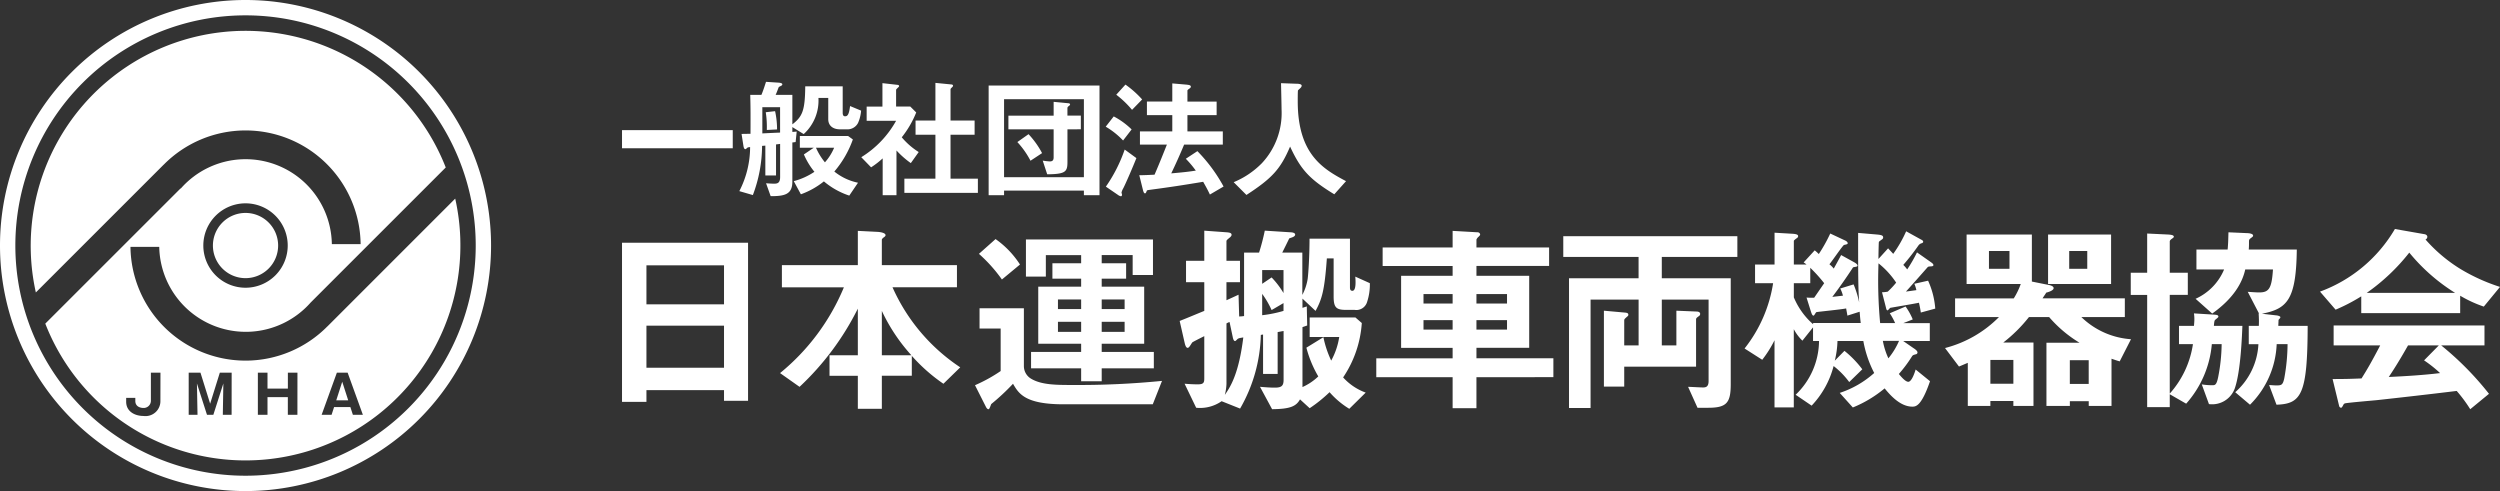 <svg xmlns="http://www.w3.org/2000/svg" width="305.459" height="60"><rect width="100%" height="100%" fill="#333333" stroke="none"/><path d="M76 18.115v-2.218h13.53v2.218Zm28.842-3.101a1.448 1.448 0 0 1-1.414.786h-.815c-.8 0-1.414-.416-1.414-1.236v-2.6h-1.2a5.53 5.53 0 0 1-1.8 4.42l-1.386-.856v.594c.128-.017.226-.017.53-.049l-.13 1.285c-.192.018-.209.034-.4.049V22.2c0 1.59-1 1.768-2.651 1.768l-.562-1.576c.45.034.707.049 1.012.049.369 0 .707-.08.707-.8v-4.058l-.5.065v3.794h-1.306v-3.65l-.4.033a17.211 17.211 0 0 1-1.125 6.009l-1.655-.481a11.738 11.738 0 0 0 1.318-5.383c-.257.031-.29.031-.386.127-.129.114-.144.129-.176.129-.145 0-.209-.129-.257-.419l-.226-1.445c.434 0 .772-.015 1.093-.015.016-2.732 0-3.631-.032-4.758h1.366c.241-.561.45-1.254.562-1.59l1.543.1c.161.015.449.049.449.209 0 .08-.064.145-.241.224-.161.08-.176.08-.209.145-.048.111-.209.579-.369.915h2.045v3.6c1.254-.965 1.543-1.719 1.575-4.644h4.575v3.228c0 .274.081.434.289.434.306 0 .482-.209.611-1.254l1.35.561a4.625 4.625 0 0 1-.371 1.497ZM95.313 13.1h-2.168v3.2c.594-.031 1.655-.08 2.169-.1Zm-1.622 2.78a11.759 11.759 0 0 0-.128-2.168l1.14-.129a10.386 10.386 0 0 1 .241 2.233Zm10.075 8.02a9.333 9.333 0 0 1-3.1-1.737 9.707 9.707 0 0 1-2.812 1.577l-.868-1.608a8.32 8.32 0 0 0 2.523-1.14 8.843 8.843 0 0 1-1.287-2.122l1.205-.819h-1.7v-1.432h5.9l.579.419a12.383 12.383 0 0 1-2.265 3.921 6.789 6.789 0 0 0 2.893 1.367Zm-4.065-5.849a7.535 7.535 0 0 0 1.092 1.783 6.361 6.361 0 0 0 1.125-1.783Zm11.586 1.879a11.106 11.106 0 0 1-1.752-1.543v5.464h-1.687v-4.5a10.045 10.045 0 0 1-1.415 1.094l-1.2-1.238a12.145 12.145 0 0 0 4.258-4.451h-3.6v-1.735h1.928V10.16l1.862.21c.1.015.177.064.177.145a.233.233 0 0 1-.113.16c-.225.225-.257.256-.257.32v2.026h1.736l.723.721a12.165 12.165 0 0 1-1.766 3.035 8.761 8.761 0 0 0 2.07 1.8Zm-.788 3.631v-1.735h3.793v-5.367h-2.427v-1.734h2.427v-4.598l1.977.194c.08 0 .176.065.176.145a.247.247 0 0 1-.08.16c-.129.13-.225.21-.225.274v3.825h2.941v1.734h-2.942v5.368h3.342v1.735Zm21.935.289v-.561h-9.754v.561h-1.884v-13.4h13.545v13.4Zm0-11.731h-9.754v9.529h9.754Zm-2.009 3.68v3.985c0 1.189-.209 1.494-2.475 1.512l-.546-1.672a7.559 7.559 0 0 0 .868.1c.353 0 .465-.176.465-.5V15.8h-5.526v-1.67h5.527v-1.687l1.832.175c.08 0 .177.065.177.145a.212.212 0 0 1-.1.145c-.177.145-.225.178-.225.32v.9h1.639v1.67Zm-4.515 3.84a10.5 10.5 0 0 0-1.607-2.282l1.366-.964a10.628 10.628 0 0 1 1.655 2.315Zm11.312-2.473a9.643 9.643 0 0 0-2.122-1.688l.98-1.254a9.28 9.28 0 0 1 2.186 1.59Zm.018 5.848a2.053 2.053 0 0 0-.209.5c0 .047.064.241.064.29s-.032.176-.144.176a.866.866 0 0 1-.37-.176l-1.462-1a18.344 18.344 0 0 0 2.3-4.531l1.43 1.044c-.439 1.11-1.322 3.152-1.609 3.697Zm1.076-9.593a11.9 11.9 0 0 0-1.928-1.848l1.123-1.237a11.946 11.946 0 0 1 2.041 1.816Zm9.513 10.348c-.37-.786-.626-1.2-.82-1.558-2.506.418-3.985.644-6.507.98-.322.048-.37.048-.4.162-.081.207-.113.272-.209.272-.128 0-.193-.24-.225-.336l-.466-1.881c.659 0 1.462-.047 1.864-.065.659-1.525 1.092-2.634 1.511-3.68h-3.295v-1.606h3.953v-1.992h-3.1v-1.656h3.1v-2.218l1.688.145c.288.034.578.049.578.258q0 .12-.192.241c-.177.129-.225.176-.225.24v1.334h3.568v1.656h-3.568v1.992h4.323v1.606h-4.725a69.846 69.846 0 0 1-1.575 3.52c1.655-.145 2.17-.21 3-.337a11.924 11.924 0 0 0-1.221-1.447l1.415-.933a19.319 19.319 0 0 1 3.2 4.324Zm15.199-.03c-3-1.833-4.081-2.975-5.4-5.833-1.173 2.763-2.2 3.872-5.334 5.913l-1.558-1.558a10.42 10.42 0 0 0 3.439-2.316 8.958 8.958 0 0 0 2.41-6.6c0-.434-.048-2.507-.064-3.182l1.8.065c.177 0 .723 0 .723.241a.388.388 0 0 1-.128.259c-.033.047-.288.256-.322.32s-.031 1.14-.031 1.349c0 6.476 3.117 8.26 5.9 9.738ZM88.463 48.971v-1.3h-9.479V49.1H76V29.662h15.4v19.309Zm0-16.55h-9.479v4.764h9.479Zm0 7.371h-9.479v5.143h9.479Zm26.807 7.098a20.955 20.955 0 0 1-3.862-3.411v2.433h-3.661v4.037h-2.934v-4.036h-3.46v-2.509h3.46v-5.691a33.59 33.59 0 0 1-7.121 9.553l-2.382-1.681a26.727 26.727 0 0 0 7.8-10.481h-7.575v-2.707h9.278v-4.188l2.458.124c.326.024.928.124.928.4 0 .1-.076.176-.226.276-.15.124-.227.2-.227.3v3.086h9.178v2.707h-7.873a22.836 22.836 0 0 0 8.276 9.78Zm-7.523-8.9v5.417h3.611a21.713 21.713 0 0 1-3.611-5.42Zm33.103 11.408h-10.909c-4.689 0-5.467-1.3-6.168-2.509a26.546 26.546 0 0 1-2.663 2.483c-.125.327-.226.628-.326.628-.15 0-.25-.152-.326-.3l-1.329-2.634a18.862 18.862 0 0 0 3.135-1.73v-5.192h-2.579v-2.483h5.417v7.1a1.787 1.787 0 0 0 .827 1.478c1.279.8 3.135.8 5.191.8a104 104 0 0 0 10.859-.5ZM122.418 34.15a18.265 18.265 0 0 0-2.808-3.134l2.032-1.806a11.255 11.255 0 0 1 2.984 3.11Zm12.192 10.858v1.58h-2.512v-1.58h-6.119v-2.006h6.119v-1h-5.241v-6.975h5.241v-.977h-3.511v-1.881h3.511v-1h-4.313v2.629h-2.433v-4.537h15.523v4.337h-2.483v-2.431h-3.782v1h2.983v1.882h-2.983v.977h5.191v6.973h-5.191v1h6.37v2.009Zm-2.512-8.42h-2.834v1.177h2.834Zm0 2.732h-2.834v1.229h2.834Zm5.312-2.732h-2.8v1.177h2.8Zm0 2.732h-2.8v1.229h2.8Zm29.622-2.411a1.373 1.373 0 0 1-1.529.953h-1.055c-1.2 0-1.5-.3-1.5-1.654v-4.64h-.828c-.276 3.911-.6 4.989-1.381 6.418l-1.6-1.5v1.128l.528-.175.051 2.33-.578.2v7.323a6.758 6.758 0 0 0 1.933-1.3 13.765 13.765 0 0 1-1.454-3.511l2.079-1.28a12.6 12.6 0 0 0 .953 2.859 8.674 8.674 0 0 0 .98-2.883h-3.611v-2.386h5.593l.777.677a13.493 13.493 0 0 1-2.282 6.646 6.881 6.881 0 0 0 2.758 1.856l-2.006 1.979a10.3 10.3 0 0 1-2.409-2.03 17.423 17.423 0 0 1-2.431 1.957l-1.18-1.08c-.476.853-1.2 1.18-3.411 1.2l-1.478-2.734c.625.051 1.177.1 1.83.1.828 0 1.053-.249 1.053-.953v-5.965c-.349.051-.376.076-.726.127v5.114h-1.781v-4.813l-.276.049a18.8 18.8 0 0 1-2.533 9l-2.256-.9a4.606 4.606 0 0 1-3.11.8l-1.415-2.936c.879.076 1.481.076 1.606.076.677 0 .8-.176.8-.7v-5.189c-.4.2-1.2.6-1.453.753-.2.249-.376.677-.578.677-.225 0-.325-.428-.376-.652l-.6-2.634c1.379-.55 1.53-.626 3.008-1.229v-3.509h-2.231v-2.609h2.231v-3.684l2.758.2c.251.027.576.051.576.3 0 .125-.073.2-.174.3-.4.326-.452.376-.452.5v2.383h1.654v2.609h-1.654v2.208c.777-.352.777-.352 1.478-.677l.076 2.658a3.978 3.978 0 0 0 .6-.051v-7.748h1.83a25.927 25.927 0 0 0 .7-2.685l3.135.2c.176 0 .576.051.576.276 0 .3-.525.377-.726.477-.176.376-.728 1.481-.853 1.732h2.456v5.165a6.332 6.332 0 0 0 .652-1.957c.1-.8.227-2.934.227-4.913h4.94v5.942c0 .327.1.427.3.427.5 0 .376-1.38.352-1.732l1.778.8a6.78 6.78 0 0 1-.341 2.31Zm-15.874 4.564c-.127.125-.2.2-.251.2-.176 0-.252-.3-.3-.552l-.376-1.778a2.218 2.218 0 0 0-.376.176v7.4a6.369 6.369 0 0 1-.2 1.329c.677-.977 1.706-2.556 2.256-7.019-.425.068-.625.095-.753.244Zm5.666-8.476h-2.607v1.681l1.153-.779a10.3 10.3 0 0 1 1.454 1.908Zm0 4.036-1.454.852a10.907 10.907 0 0 0-1.153-1.979v2.607a14.819 14.819 0 0 0 2.607-.528Zm23.573 9.055v3.787h-2.91v-3.787h-9.328V43.78h9.328v-1.278h-6.294v-8.8h6.294v-1.2h-8.551v-2.263h8.551v-2.03l3.035.173a.312.312 0 0 1 .328.251c0 .125-.1.2-.2.3a.991.991 0 0 0-.252.328v.977h8.877v2.258h-8.877v1.2h6.445v8.8h-6.445v1.278h9.4v2.308Zm-2.91-10.157h-3.559v1.153h3.559Zm0 3.184h-3.559v1.154h3.559Zm6.646-3.184h-3.736v1.153h3.736Zm0 3.184h-3.736v1.154h3.736Zm18.911-7.724v2.61h8.424V46.94c0 2.283-.5 2.883-2.759 2.883h-1.3l-1.153-2.558c.249 0 1.53.076 1.806.076.3 0 .7-.024.7-.777v-9.956h-5.717V42.2h1.781v-4.238l2.431.1c.3 0 .476.1.476.3a.336.336 0 0 1-.175.276c-.25.176-.326.252-.326.4v5.766h-8.778v2.433h-2.483v-9.275l2.533.227c.3.024.453.074.453.274 0 .1-.052.151-.152.227-.3.276-.351.3-.351.476V42.2h1.757v-5.592h-5.869v13.24h-2.635V34.001h8.5v-2.61h-9.2v-2.533h21.27v2.533Zm31.647 6.798c-.026-.251-.15-.9-.227-1.2-.55.124-3.41.6-3.51.627-.125.1-.25.3-.326.3-.125 0-.151-.151-.225-.452l-.452-1.756a3.776 3.776 0 0 0 .7-.074 10.362 10.362 0 0 0 1.029-1.1 10.234 10.234 0 0 0-2.158-2.358 55.479 55.479 0 0 0 .2 7.3h1.831a7.869 7.869 0 0 0-.653-1.2l1.931-.826a7.879 7.879 0 0 1 .877 1.578l-1.153.452h3.234v2.181h-3.255l1.3.9c.2.125.451.325.451.5a.223.223 0 0 1-.2.226c-.249.075-.376.075-.5.3a16.323 16.323 0 0 1-1.578 2.108c.274.325.8.953 1.152.953.426 0 .8-1.155.9-1.5l1.757 1.429c-1.052 3.059-1.732 3.108-2.158 3.108-1.529 0-2.781-1.5-3.386-2.231a14.69 14.69 0 0 1-3.887 2.333l-1.6-1.781a11.837 11.837 0 0 0 4.212-2.433 13.745 13.745 0 0 1-1.329-3.912h-3.158a11.326 11.326 0 0 1-.328 2.407l1.179-1.2a12.372 12.372 0 0 1 2.182 2.255l-1.6 1.557a9.937 9.937 0 0 0-1.906-1.957 11.056 11.056 0 0 1-2.685 4.84l-1.955-1.329a9.185 9.185 0 0 0 2.859-6.57h-.732v-1.669l-1.3 1.63a5.574 5.574 0 0 1-1.052-1.405v9.556h-2.356v-8.2a13.871 13.871 0 0 1-1.5 2.383l-2.158-1.378a17.09 17.09 0 0 0 3.487-7.975h-2.206V32.32h2.382v-3.887l2.106.124c.526.027.777.1.777.3a.315.315 0 0 1-.176.252c-.075.051-.351.251-.351.325v2.885h1.547a2.076 2.076 0 0 0-.351-.251l1.353-1.479a4.568 4.568 0 0 1 .5.45 18.643 18.643 0 0 0 1.4-2.507l1.706.8c.176.076.427.2.427.4 0 .049-.05.1-.151.125-.049.024-.225.049-.3.076-.152.049-1.481 2.006-1.782 2.358a3.1 3.1 0 0 1 .528.526c.1-.176.777-1.4.9-1.654l1.632.9c.174.1.374.251.374.376 0 .076-.048.125-.173.152a2.934 2.934 0 0 0-.376.076 62.302 62.302 0 0 1-2.533 3.611c.176-.027 1.1-.127 1.3-.152a4.354 4.354 0 0 0-.328-.877l1.63-.5a11.963 11.963 0 0 1 .679 2.208c-.126-1.856-.126-3.462-.126-8.5l2.333.2c.552.052.725.127.725.352 0 .151-.1.224-.225.3-.124.1-.3.2-.3.276-.025.124-.051 1.781-.051 2.057l1.179-1.3c.35.376.452.476.626.677a15.147 15.147 0 0 0 1.581-2.759l1.805 1c.152.073.276.149.276.276 0 .074-.05.125-.151.174a.708.708 0 0 0-.425.276 28.878 28.878 0 0 1-1.856 2.382 3.594 3.594 0 0 1 .476.552 17.305 17.305 0 0 0 1.2-2.082l1.705 1.2c.1.076.3.2.3.352 0 .1-.076.124-.2.149-.2.024-.4 0-.5.1-.376.428-2.233 2.533-2.657 2.986.2-.026 1.128-.151 1.276-.176a4.078 4.078 0 0 0-.249-.777l1.679-.376a10.014 10.014 0 0 1 .877 3.41Zm-7.472-.1-1.5.476c-.025-.227-.05-.3-.15-.879-.577.127-3.386.4-3.638.452-.124.1-.249.427-.349.427-.152 0-.227-.227-.327-.527l-.526-1.681c.326.026.6.026.929.026l1.227-1.781a18.311 18.311 0 0 0-1.7-1.882v1.882h-2.008v1.73a8.971 8.971 0 0 0 2.357 3.287v-.152h5.818c-.084-.676-.084-.801-.134-1.378Zm2.834 3.559a8.755 8.755 0 0 0 .677 2.131 8.664 8.664 0 0 0 1.3-2.131Zm28.939 2.508c-.352-.1-.628-.2-1-.325V49.6h-2.783v-.576h-2.306v.577h-2.861v-7.727h4.038a15.335 15.335 0 0 1-3.711-3.135h-2.463a18.046 18.046 0 0 1-3.135 3.11h3.687v7.75H246v-.6h-2.809v.6h-2.759v-5.267c-.476.2-.7.3-1.077.452l-1.705-2.26a14.263 14.263 0 0 0 6.594-3.787h-5.365v-2.28h7.171a8.939 8.939 0 0 0 .852-1.754h-6.616v-6.045h7.975v5.744l2.106.425c.125.025.553.127.553.376 0 .327-.8.527-.905.552-.124.224-.2.3-.451.7h10.056v2.282h-5.316a9.64 9.64 0 0 0 6.069 2.71Zm-13.467-13.491h-2.507v2.181h2.507Zm.476 13.317h-2.809v2.908h2.809Zm4.239-9.279v-6.045h7.7v6.045Zm4.789-4.038h-2.206v2.181h2.206Zm.176 13.342h-2.306v2.907h2.306Zm17.853 3.435a2.937 2.937 0 0 1-3.16 1.931l-.877-2.407a7.58 7.58 0 0 0 1.3.1c.3 0 .5 0 .7-.978a21.763 21.763 0 0 0 .428-4.038h-1.2a12.565 12.565 0 0 1-3.135 7.273l-2.006-1.153v1.579h-2.759V36.032h-2.006v-2.71h2.006v-4.789l2.607.124c.276.027.653.052.653.276 0 .076-.151.176-.225.228-.176.124-.276.224-.276.349v3.811h2.206v2.709h-2.206v12.061a11.625 11.625 0 0 0 2.834-6.044h-1.705v-2.228h1.829c.025-.327.05-.527.05-.828a4.8 4.8 0 0 0-.05-.7l2.407.149c.377.024.577.051.577.251 0 .076-.1.149-.377.376-.1.1-.124.176-.174.752h3.485c-.047 1.102-.198 5.541-.926 7.623Zm5.091 2.006-.9-2.406c.374.025.65.049.9.049.6 0 .778-.049.953-.877a23.7 23.7 0 0 0 .4-4.163h-1.329a11.059 11.059 0 0 1-3.259 7.4l-1.807-1.529a8.372 8.372 0 0 0 2.834-5.868h-1.179v-2.235h1.229a12.219 12.219 0 0 0-.025-1.529l.052.024-1.381-2.658c1.1.075 1.229.075 1.4.075 1.206 0 1.53-.5 1.682-2.809h-3.387c-.351 1.6-1.4 3.511-4.038 5.392l-2.031-1.806a6.789 6.789 0 0 0 3.487-3.586h-3.382v-2.431h3.812c.075-.8.075-1.256.1-2.108l2.233.1c.224 0 .777.051.777.3 0 .1-.025.125-.326.35-.175.151-.175.176-.175.552 0 .224 0 .476-.027.8h5.869c-.076 6.167-1.178 7.247-4.264 7.848l1.757.2c.076 0 .5.076.5.227 0 .1-.125.2-.225.325 0 .2-.027.6-.027.728h3.587c-.023 8.357-.751 9.535-3.81 9.635Zm25.33-11.987a15.2 15.2 0 0 1-2.886-1.329v2.131h-12.086v-2.055a22.3 22.3 0 0 1-3.135 1.63l-1.906-2.207a17.628 17.628 0 0 0 9.152-7.65l3.587.628c.2.024.376.149.376.325a.36.36 0 0 1-.225.328 18.741 18.741 0 0 0 4.236 3.584 22.775 22.775 0 0 0 4.867 2.209ZM301.822 50a17.116 17.116 0 0 0-1.654-2.233 814.894 814.894 0 0 1-9.8 1.129c-.528.051-3.187.276-3.788.376a.326.326 0 0 0-.252.176c-.149.3-.225.376-.3.376a.29.29 0 0 1-.224-.224l-.8-3.287c1.581 0 2.282-.024 3.536-.075.627-1 1.155-1.879 2.282-4.037h-5.691v-2.434h18.432V42.2h-5.292a37.011 37.011 0 0 1 5.842 5.918Zm-7.447-19.134a24.363 24.363 0 0 1-5.192 4.914h10.784a22.78 22.78 0 0 1-5.592-4.914Zm1.806 13.165 1.806-1.831h-3.763c-1.177 2.082-1.906 3.184-2.355 3.861 2.106-.1 4.187-.224 6.269-.476a15.282 15.282 0 0 0-1.957-1.554Z" fill="#fff"/><g fill="#fff"><path d="M30 0a30 30 0 1 0 30 30A30 30 0 0 0 30 0Zm0 58.125A28.125 28.125 0 1 1 58.125 30 28.125 28.125 0 0 1 30 58.125Z"/><path d="M41.083 48.917h1.464l-.732-2.275Z"/><path d="M55.62 24.267 39.999 39.888h-.007a14.056 14.056 0 0 1-24.051-9.723h3.516a10.573 10.573 0 0 0 18.5 6.8l16.506-16.502A26.257 26.257 0 0 0 4.38 35.733l15.625-15.621h.007a14.056 14.056 0 0 1 24.05 9.721h-3.515a10.541 10.541 0 0 0-18.445-6.813l-.054.013L5.534 39.54A26.257 26.257 0 0 0 55.62 24.267Zm-25.621.577A5.156 5.156 0 1 1 24.843 30 5.156 5.156 0 0 1 30 24.844Zm-10.4 24.145a1.821 1.821 0 0 1-2.065 1.836c-1.026 0-2.118-.523-2.118-1.739v-.47h1.118v.373c0 .824.863.856.954.856a.882.882 0 0 0 .948-.856v-3.456h1.17Zm8.7 1.693h-1.074l.065-3.83-1.223 3.83h-.777l-1.229-3.83.072 3.83h-1.078v-5.149h1.438l1.183 3.791 1.183-3.791h1.445Zm8.04 0h-1.17v-2.158h-2.485v2.157h-1.177v-5.148h1.177v1.948h2.49v-1.948h1.17Zm6.778 0-.308-.948h-1.988l-.307.948h-1.215l1.862-5.15h1.314l1.863 5.15Z"/><path d="M29.999 33.985A3.984 3.984 0 1 0 26.015 30a3.984 3.984 0 0 0 3.984 3.985Z"/></g></svg>